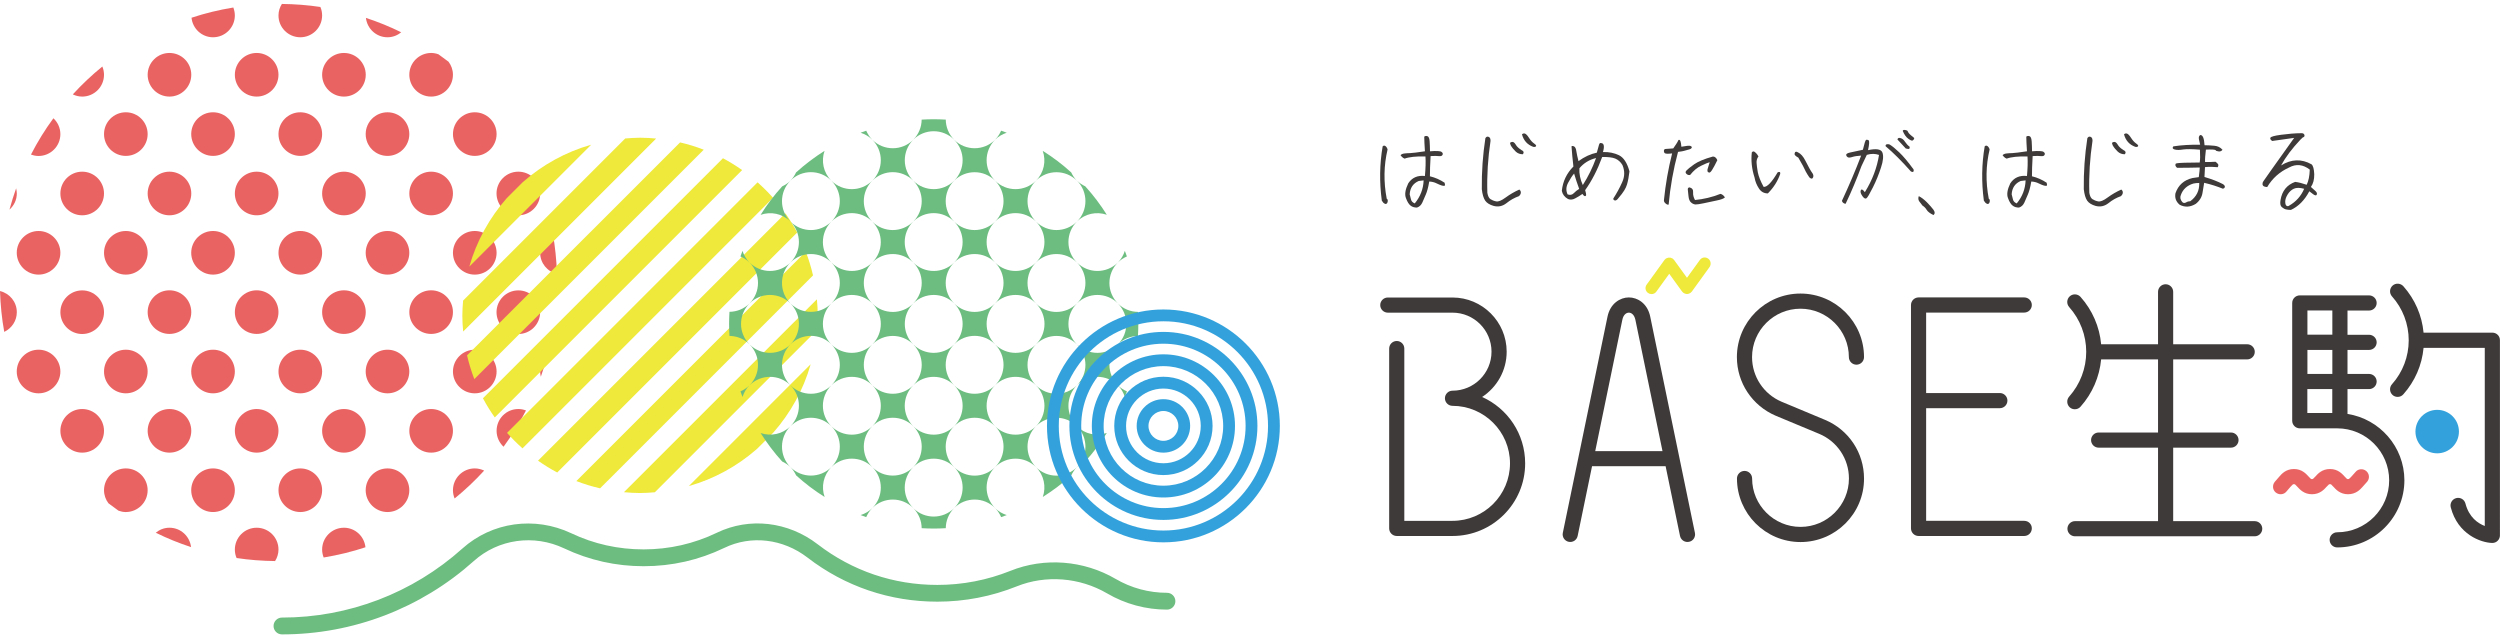 <?xml version="1.0" encoding="utf-8"?>
<!-- Generator: Adobe Illustrator 27.2.0, SVG Export Plug-In . SVG Version: 6.00 Build 0)  -->
<svg version="1.1" id="レイヤー_1" xmlns="http://www.w3.org/2000/svg" xmlns:xlink="http://www.w3.org/1999/xlink" x="0px"
	 y="0px" viewBox="0 0 330 84" style="enable-background:new 0 0 330 84;" xml:space="preserve">
<style type="text/css">
	.st0{fill:#3E3A39;}
	.st1{fill:#33A2DC;}
	.st2{fill:#EEE93A;}
	.st3{fill:#EA6363;}
	.st4{fill:#6DBD80;}
</style>
<g>
	<g>
		<g>
			<path class="st0" d="M182.4,26.49c-0.33-2.45-0.29-4.84,0.11-7.17c0.12-0.12,0.24-0.13,0.38-0.03c0.13,0.11,0.22,0.25,0.27,0.44
				c-0.5,2.1-0.54,4.27-0.11,6.51c0.11,0.04,0.15,0.16,0.13,0.34c-0.03,0.18-0.09,0.29-0.2,0.33c-0.11,0.04-0.22-0.01-0.36-0.13
				L182.4,26.49z M190.68,24.52c-0.08,0.03-0.2,0.01-0.36-0.03c-0.16-0.05-0.4-0.14-0.7-0.29c-0.29-0.15-0.62-0.22-0.96-0.24
				c-0.13,0.77-0.28,1.32-0.45,1.71c-0.16,0.37-0.32,0.73-0.46,1.06c-0.15,0.33-0.38,0.56-0.71,0.67c-0.33,0-0.61-0.08-0.83-0.25
				c-0.22-0.16-0.44-0.49-0.62-0.99c-0.2-0.49-0.09-1.15,0.3-1.96c0.49-0.75,1.23-1.08,2.2-0.97c0.09-0.99,0.12-1.85,0.07-2.58
				c-1.24-0.03-2.17,0.07-2.75,0.29c-0.13-0.05-0.25-0.13-0.34-0.22c-0.09-0.09-0.16-0.17-0.2-0.24c0.13-0.13,0.3-0.2,0.51-0.22
				c0.21-0.03,0.46-0.04,0.77-0.05c0.3-0.01,0.95-0.09,1.94-0.24c-0.05-0.83-0.09-1.48-0.09-1.93c0.11-0.09,0.24-0.12,0.41-0.07
				c0.17,0.05,0.27,0.28,0.3,0.66c0.03,0.38,0.04,0.83,0.05,1.34c0.85-0.07,1.36-0.04,1.52,0.08c0.17,0.12,0.21,0.25,0.13,0.4
				c-0.07,0.13-0.21,0.18-0.45,0.16c-0.22-0.03-0.59-0.04-1.12-0.01c-0.07,1.11-0.09,2-0.09,2.67c0.67,0.16,1.32,0.44,1.94,0.85
				C190.76,24.36,190.76,24.5,190.68,24.52z M187.92,23.81l-0.65,0.08c-0.74,0.32-1.14,0.91-1.19,1.76
				c0.05,0.21,0.11,0.44,0.17,0.67c0.05,0.24,0.22,0.42,0.5,0.53C187.48,25.96,187.88,24.94,187.92,23.81z"/>
			<path class="st0" d="M196.07,18.24c0.11-0.18,0.24-0.25,0.42-0.18c0.19,0.07,0.26,0.24,0.26,0.53c-0.34,2.26-0.49,4.54-0.42,6.86
				c0.07,0.41,0.2,0.69,0.4,0.83c0.2,0.13,0.45,0.24,0.75,0.3c0.3,0.07,0.73-0.11,1.28-0.52c0.56-0.41,1.15-0.75,1.79-1.04
				c0.15,0.12,0.21,0.25,0.2,0.42c-0.01,0.16-0.09,0.3-0.25,0.45c-0.59,0.21-1.15,0.52-1.65,0.93c-0.52,0.4-1.07,0.52-1.69,0.36
				c-0.52-0.15-0.89-0.38-1.11-0.69c-0.22-0.32-0.37-0.82-0.45-1.51C195.57,22.7,195.73,20.45,196.07,18.24z M199.35,18.84
				c0.05-0.07,0.15-0.09,0.29-0.11c0.14,0,0.3,0.12,0.45,0.38c0.14,0.25,0.4,0.48,0.73,0.69c0.3,0.13,0.37,0.32,0.21,0.56
				c-0.37,0.01-0.69-0.11-0.94-0.34c-0.26-0.25-0.49-0.52-0.66-0.81C199.34,19.02,199.31,18.89,199.35,18.84z M201.29,17.63
				c0.14,0.05,0.33,0.24,0.54,0.57c0.21,0.33,0.44,0.58,0.67,0.74s0.32,0.28,0.25,0.37c-0.07,0.08-0.2,0.11-0.37,0.07
				c-0.77-0.28-1.26-0.83-1.48-1.65C201.03,17.62,201.15,17.59,201.29,17.63z"/>
			<path class="st0" d="M214.76,24.36c-0.14,0.49-0.5,1.07-1.08,1.73c-0.2,0.29-0.38,0.41-0.53,0.37c-0.15-0.05-0.21-0.13-0.19-0.26
				c0.42-0.65,0.82-1.36,1.16-2.13c0.36-0.78,0.36-1.53,0.04-2.29c-0.24-0.4-0.56-0.69-0.95-0.85s-0.98-0.22-1.72-0.21
				c-0.62,1.69-1.37,3.15-2.25,4.38c0.09,0.3,0.14,0.52,0.13,0.63c-0.01,0.12-0.08,0.17-0.17,0.16c-0.11-0.03-0.21-0.12-0.32-0.29
				c-0.3,0.21-0.62,0.41-0.95,0.58c-0.33,0.19-0.65,0.21-0.95,0.09c-0.46-0.26-0.73-0.62-0.82-1.08c0.13-1.26,0.65-2.33,1.53-3.21
				c-0.11-0.98-0.2-1.86-0.25-2.67c0.09-0.07,0.21-0.05,0.36,0.03c0.13,0.08,0.24,0.29,0.28,0.63c0.05,0.34,0.15,0.78,0.28,1.3
				c0.78-0.57,1.59-0.95,2.42-1.12l0.29-1.04c0.05-0.2,0.16-0.28,0.32-0.22c0.34,0.04,0.42,0.44,0.2,1.18
				c0.78-0.03,1.48,0.12,2.1,0.41c0.62,0.3,1.09,1,1.4,2.14C215.01,23.28,214.91,23.87,214.76,24.36z M207.74,25.5
				c0.21-0.22,0.45-0.41,0.71-0.57c-0.25-0.69-0.48-1.36-0.67-2.02c-0.25,0.29-0.52,0.7-0.79,1.22c-0.28,0.53-0.3,1.03-0.07,1.53
				C207.24,25.78,207.52,25.73,207.74,25.5z M210.68,20.86c-0.9,0.22-1.63,0.67-2.2,1.35c-0.04,0.73,0.11,1.47,0.45,2.22
				C209.64,23.31,210.23,22.12,210.68,20.86z"/>
			<path class="st0" d="M219.89,19.66c0.13,0,0.46-0.03,0.98-0.07c0.32-0.45,0.56-0.82,0.69-1.11c0.21-0.11,0.33,0.18,0.38,0.89
				c0.64-0.12,1.03-0.16,1.19-0.11c0.17,0.07,0.22,0.15,0.17,0.25c-0.04,0.11-0.21,0.2-0.49,0.26c-0.29,0.08-0.46,0.12-0.54,0.15
				c-0.07,0.03-0.33,0.07-0.77,0.13c-0.62,2.3-1.03,4.62-1.24,6.96c-0.11,0.03-0.24-0.01-0.4-0.15c-0.16-0.13-0.24-0.28-0.22-0.45
				c0.21-2.08,0.57-4.13,1.08-6.16c-0.52,0.07-0.82,0.05-0.94-0.01c-0.11-0.07-0.16-0.2-0.14-0.4
				C219.68,19.72,219.75,19.66,219.89,19.66z M226.01,22.41c-0.16,0.26-0.3,0.4-0.41,0.37c-0.12-0.03-0.19-0.08-0.21-0.19
				c-0.03-0.11-0.01-0.21,0.03-0.33c0.03-0.12,0.12-0.4,0.26-0.85c-0.22,0.05-0.59,0.21-1.11,0.46c-0.53,0.24-1.02,0.65-1.47,1.22
				c-0.17,0.05-0.33,0-0.48-0.13c-0.16-0.15-0.16-0.3,0-0.46c0.14-0.16,0.49-0.44,1.02-0.82c0.53-0.37,1.35-0.71,2.47-1.02
				c0.24,0,0.44,0.16,0.58,0.48C226.41,21.72,226.18,22.14,226.01,22.41z M226.58,26.47c-0.61,0.12-1.18,0.24-1.69,0.36
				c-0.52,0.11-0.87,0.16-1.07,0.16c-0.2-0.01-0.4-0.09-0.58-0.25c-0.2-0.15-0.32-0.44-0.36-0.86c-0.04-0.41-0.07-0.7-0.09-0.86
				c-0.01-0.16,0.05-0.25,0.2-0.29c0.36,0.08,0.53,0.3,0.5,0.65c-0.03,0.36,0.07,0.69,0.25,1.02c1.15-0.11,2.26-0.37,3.36-0.81
				c0.22,0.05,0.42,0.2,0.59,0.46C227.57,26.2,227.2,26.35,226.58,26.47z"/>
			<path class="st0" d="M232.05,20.74c-0.14,0.24-0.2,0.49-0.18,0.77c0.01,0.28,0.07,0.67,0.16,1.23c0.11,0.54,0.36,1.18,0.77,1.93
				c0.46,0.04,1.08-0.61,1.85-1.92c0.26-0.12,0.37-0.05,0.34,0.2c-0.32,0.94-0.86,1.8-1.63,2.58c-0.5,0-0.9-0.21-1.18-0.65
				c-0.29-0.44-0.49-0.91-0.58-1.45c-0.37-1.14-0.48-2.24-0.36-3.32c0.14-0.17,0.29-0.16,0.46,0.01c0.2,0.17,0.34,0.37,0.42,0.57
				L232.05,20.74z M239.2,22.8c0.17,0.22,0.21,0.44,0.12,0.63c-0.09,0.2-0.25,0.2-0.48-0.01c-0.36-0.52-0.63-1.03-0.85-1.53
				c-0.28-0.48-0.48-0.85-0.61-1.08c-0.4-0.22-0.57-0.41-0.48-0.56c0.01-0.12,0.05-0.19,0.13-0.21c0.08-0.03,0.19,0,0.3,0.07
				c0.37,0.17,0.7,0.54,0.99,1.12C238.74,22.06,239.03,22.58,239.2,22.8z"/>
			<path class="st0" d="M243.13,26.52c0.94-2.02,1.79-4.01,2.54-5.98c-0.49,0.03-0.89,0.09-1.16,0.18
				c-0.28,0.09-0.49,0.11-0.61,0.03c-0.13-0.09-0.2-0.18-0.2-0.32c0-0.12,0.17-0.22,0.52-0.3c0.33-0.08,0.9-0.2,1.68-0.36
				c0.2-0.83,0.33-1.26,0.42-1.3c0.09-0.04,0.2-0.03,0.33,0.04c0.12,0.07,0.11,0.5-0.07,1.31c1.11-0.24,1.73-0.13,1.9,0.32
				c0.16,0.44,0.11,1.1-0.19,1.98c-0.28,0.87-0.63,1.75-1.07,2.62c-0.44,0.87-0.71,1.35-0.86,1.44c-0.15,0.09-0.32-0.01-0.52-0.29
				c-0.2-0.29-0.28-0.52-0.24-0.69c0.04-0.16,0.11-0.22,0.22-0.17c0.11,0.05,0.22,0.17,0.34,0.34c0.99-1.6,1.61-3.24,1.87-4.92
				c-0.49-0.17-1.02-0.19-1.61-0.01c-0.17,0.37-0.41,0.87-0.71,1.49c-0.62,1.69-1.32,3.36-2.09,4.97
				C243.38,26.88,243.21,26.74,243.13,26.52z M252.55,22.67c-0.07,0.05-0.17,0.04-0.32-0.05c-1.19-1.34-2.3-2.45-3.32-3.31
				c-0.04-0.13,0.01-0.22,0.13-0.26c0.12-0.04,0.25-0.03,0.4,0.03c0.33,0.2,0.75,0.54,1.26,1.03c0.52,0.49,1.15,1.24,1.89,2.25
				C252.63,22.5,252.62,22.6,252.55,22.67z M250.58,18.23c0.05-0.04,0.13-0.04,0.25-0.01c0.25,0.05,0.46,0.22,0.63,0.49
				c0.17,0.26,0.38,0.49,0.62,0.67c0.01,0.13-0.01,0.22-0.07,0.26c-0.05,0.04-0.2,0.03-0.45-0.04c-0.4-0.42-0.75-0.82-1.1-1.19
				C250.49,18.32,250.53,18.25,250.58,18.23z M252.2,17.82c0.2,0.17,0.33,0.28,0.4,0.33c0.08,0.05,0.09,0.11,0.05,0.19
				c-0.03,0.08-0.09,0.15-0.17,0.2c-0.09,0.07-0.28-0.01-0.58-0.22c-0.29-0.21-0.54-0.56-0.74-1.04c0.03-0.09,0.11-0.15,0.25-0.13
				c0.16,0.01,0.28,0.05,0.38,0.12C251.86,17.46,251.99,17.65,252.2,17.82z"/>
			<path class="st0" d="M254.32,27.7c-0.13-0.22-0.32-0.42-0.56-0.57c-0.12-0.16-0.26-0.34-0.41-0.54c-0.14-0.19-0.17-0.42-0.07-0.7
				c0.34,0.17,0.7,0.44,1.07,0.81c0.36,0.37,0.65,0.7,0.87,0.99c0.21,0.29,0.21,0.53-0.01,0.7
				C254.76,28.16,254.45,27.93,254.32,27.7z"/>
			<path class="st0" d="M261.87,26.49c-0.33-2.45-0.29-4.84,0.11-7.17c0.12-0.12,0.24-0.13,0.38-0.03c0.13,0.11,0.22,0.25,0.27,0.44
				c-0.5,2.1-0.54,4.27-0.11,6.51c0.11,0.04,0.15,0.16,0.13,0.34c-0.03,0.18-0.09,0.29-0.2,0.33c-0.11,0.04-0.22-0.01-0.36-0.13
				L261.87,26.49z M270.15,24.52c-0.08,0.03-0.2,0.01-0.36-0.03c-0.16-0.05-0.4-0.14-0.7-0.29c-0.29-0.15-0.62-0.22-0.96-0.24
				c-0.13,0.77-0.28,1.32-0.45,1.71c-0.16,0.37-0.32,0.73-0.46,1.06c-0.15,0.33-0.38,0.56-0.71,0.67c-0.33,0-0.61-0.08-0.83-0.25
				c-0.22-0.16-0.44-0.49-0.62-0.99c-0.2-0.49-0.09-1.15,0.3-1.96c0.49-0.75,1.23-1.08,2.2-0.97c0.09-0.99,0.12-1.85,0.07-2.58
				c-1.24-0.03-2.17,0.07-2.75,0.29c-0.13-0.05-0.25-0.13-0.34-0.22c-0.09-0.09-0.16-0.17-0.2-0.24c0.13-0.13,0.3-0.2,0.51-0.22
				c0.21-0.03,0.46-0.04,0.77-0.05s0.95-0.09,1.94-0.24c-0.05-0.83-0.09-1.48-0.09-1.93c0.11-0.09,0.24-0.12,0.41-0.07
				c0.17,0.05,0.27,0.28,0.3,0.66c0.03,0.38,0.04,0.83,0.05,1.34c0.85-0.07,1.36-0.04,1.52,0.08c0.17,0.12,0.21,0.25,0.13,0.4
				c-0.07,0.13-0.21,0.18-0.45,0.16c-0.22-0.03-0.59-0.04-1.12-0.01c-0.07,1.11-0.09,2-0.09,2.67c0.67,0.16,1.32,0.44,1.94,0.85
				C270.23,24.36,270.23,24.5,270.15,24.52z M267.38,23.81l-0.65,0.08c-0.74,0.32-1.14,0.91-1.19,1.76
				c0.05,0.21,0.11,0.44,0.17,0.67c0.05,0.24,0.22,0.42,0.5,0.53C266.95,25.96,267.34,24.94,267.38,23.81z"/>
			<path class="st0" d="M275.53,18.24c0.11-0.18,0.24-0.25,0.42-0.18c0.19,0.07,0.26,0.24,0.26,0.53c-0.34,2.26-0.49,4.54-0.42,6.86
				c0.07,0.41,0.2,0.69,0.4,0.83c0.2,0.13,0.45,0.24,0.75,0.3c0.3,0.07,0.73-0.11,1.28-0.52c0.56-0.41,1.15-0.75,1.79-1.04
				c0.15,0.12,0.21,0.25,0.2,0.42c-0.01,0.16-0.09,0.3-0.25,0.45c-0.59,0.21-1.15,0.52-1.65,0.93c-0.52,0.4-1.07,0.52-1.69,0.36
				c-0.52-0.15-0.89-0.38-1.11-0.69c-0.22-0.32-0.37-0.82-0.45-1.51C275.03,22.7,275.19,20.45,275.53,18.24z M278.81,18.84
				c0.05-0.07,0.15-0.09,0.29-0.11c0.14,0,0.3,0.12,0.45,0.38c0.14,0.25,0.4,0.48,0.73,0.69c0.3,0.13,0.37,0.32,0.21,0.56
				c-0.37,0.01-0.69-0.11-0.94-0.34c-0.26-0.25-0.49-0.52-0.66-0.81C278.8,19.02,278.77,18.89,278.81,18.84z M280.76,17.63
				c0.14,0.05,0.33,0.24,0.54,0.57c0.21,0.33,0.44,0.58,0.67,0.74s0.32,0.28,0.25,0.37c-0.07,0.08-0.2,0.11-0.37,0.07
				c-0.77-0.28-1.26-0.83-1.48-1.65C280.49,17.62,280.61,17.59,280.76,17.63z"/>
			<path class="st0" d="M290.42,19.1c-0.05-0.18-0.09-0.41-0.16-0.7c-0.05-0.28,0-0.46,0.16-0.57c0.33-0.05,0.53,0.4,0.58,1.34
				c0.41,0,0.85,0.03,1.3,0.07c0.44,0.04,0.79,0.21,1.07,0.53c-0.13,0.18-0.32,0.26-0.56,0.21c-0.25-0.04-0.36-0.09-0.32-0.15
				c-0.12-0.09-0.56-0.12-1.31-0.08c-0.09,0.74-0.13,1.28-0.11,1.63c0.44,0.01,0.89,0.01,1.37-0.03c0.16,0.11,0.28,0.21,0.34,0.32
				c0.07,0.09,0.05,0.22-0.04,0.4c-0.53-0.05-1.09-0.07-1.68-0.01l-0.07,1.3c0.94,0.28,1.76,0.59,2.43,0.94
				c0.19,0.12,0.28,0.24,0.26,0.37c-0.01,0.12-0.11,0.2-0.26,0.24c-0.74-0.3-1.56-0.57-2.47-0.78l-0.21,1.27
				c-0.08,0.59-0.38,1.1-0.9,1.51c-0.73,0.44-1.43,0.48-2.12,0.12c-0.49-0.41-0.67-0.91-0.56-1.52c0.37-1.07,1.12-1.75,2.25-2.01
				l0.83-0.12c0.08-0.63,0.13-1.06,0.13-1.27c-1.08,0.03-2.09,0.04-3,0.04c-0.11-0.11-0.17-0.18-0.21-0.28
				c-0.03-0.08-0.01-0.18,0.05-0.28c0.22-0.07,0.6-0.09,1.14-0.11c0.54,0,1.22-0.01,2.01-0.03c0.07-0.38,0.07-0.95,0.03-1.69
				c-1.02-0.09-1.75-0.09-2.2-0.03c-0.46,0.08-0.83,0.08-1.11,0.01c-0.29-0.07-0.36-0.21-0.2-0.42
				C287.95,19.15,289.11,19.09,290.42,19.1z M290.3,24.15c-0.29,0-0.56,0.03-0.78,0.08c-0.83,0.25-1.39,0.77-1.65,1.52
				c-0.13,0.3-0.07,0.62,0.2,0.93c0.13,0.13,0.3,0.15,0.49,0.04c0.18-0.11,0.37-0.16,0.56-0.16
				C289.93,25.96,290.33,25.17,290.3,24.15z"/>
			<path class="st0" d="M304.48,24.39c0.25-0.49,0.38-1.15,0.41-2c-0.89-0.69-1.8-0.78-2.71-0.29c-1.26,0.57-2.23,1.44-2.91,2.59
				c-0.12,0-0.25-0.03-0.38-0.07c-0.14-0.05-0.22-0.15-0.24-0.3c-0.01-0.15,0.03-0.28,0.12-0.4c0.09-0.12,0.42-0.6,1.01-1.44
				c0.58-0.83,1.6-2.26,3.05-4.28c-0.73,0.11-1.69,0.24-2.9,0.41c-0.22-0.15-0.3-0.29-0.24-0.42c0.05-0.15,0.53-0.28,1.43-0.4
				c0.89-0.12,1.8-0.2,2.71-0.21c0.21,0.01,0.33,0.11,0.36,0.26c0.03,0.16-0.05,0.26-0.22,0.3l-0.3,0.28
				c-1.1,1.16-1.96,2.3-2.57,3.42c1.35-0.85,2.7-0.89,4.02-0.15c0.21,0.17,0.33,0.61,0.36,1.31c0.01,0.69-0.13,1.24-0.44,1.68
				c0.21,0.2,0.41,0.37,0.58,0.52c0.17,0.15,0.24,0.29,0.21,0.42c-0.03,0.13-0.09,0.19-0.2,0.16c-0.11-0.01-0.2-0.07-0.3-0.15
				c-0.09-0.08-0.25-0.2-0.5-0.38c-0.61,1.16-1.43,2-2.43,2.46c-0.26,0-0.49-0.03-0.66-0.07c-0.17-0.04-0.36-0.15-0.54-0.3
				c-0.2-0.17-0.25-0.49-0.17-0.94c0.2-1.2,0.85-2,1.93-2.39C303.4,24.06,303.91,24.19,304.48,24.39z M304.15,24.92
				c-0.58-0.16-1.03-0.16-1.36-0.01s-0.59,0.4-0.81,0.74c-0.22,0.36-0.33,0.67-0.33,0.97c0,0.3,0.07,0.48,0.17,0.54
				c0.12,0.08,0.24,0.07,0.34-0.01C303.08,26.62,303.74,25.88,304.15,24.92z"/>
		</g>
		<g>
			<path class="st0" d="M297.61,68.79h-10.75v-9.7h7.63c0.55,0,1-0.45,1-1c0-0.55-0.45-1-1-1h-7.63v-9.65h9.77c0.55,0,1-0.45,1-1
				c0-0.55-0.45-1-1-1h-9.77v-6.92c0-0.55-0.45-1-1-1c-0.55,0-1,0.45-1,1v6.92h-7.51c-0.21-2.31-1.16-4.5-2.72-6.25
				c-0.37-0.41-1-0.45-1.42-0.08c-0.41,0.37-0.45,1-0.08,1.42c1.45,1.63,2.25,3.73,2.25,5.91c0,2.18-0.8,4.28-2.25,5.91
				c-0.37,0.41-0.33,1.05,0.08,1.42c0.19,0.17,0.43,0.25,0.67,0.25c0.28,0,0.55-0.11,0.75-0.34c1.56-1.75,2.5-3.93,2.72-6.24h7.51
				v9.65h-7.84c-0.55,0-1,0.45-1,1c0,0.55,0.45,1,1,1h7.84v9.7h-10.96c-0.55,0-1,0.45-1,1s0.45,1,1,1h23.72c0.55,0,1-0.45,1-1
				S298.17,68.79,297.61,68.79z"/>
			<path class="st0" d="M309.87,54.64v-3.28h2.85c0.55,0,1-0.45,1-1c0-0.55-0.45-1-1-1h-2.85v-3.17h2.85c0.55,0,1-0.45,1-1
				c0-0.55-0.45-1-1-1h-2.85v-3.2h2.85c0.55,0,1-0.45,1-1s-0.45-1-1-1h-9.15c-0.55,0-1,0.45-1,1v15.55c0,0.55,0.45,1,1,1h4.94
				c3.79,0,6.86,3.08,6.86,6.86c0,3.78-3.08,6.86-6.86,6.86c-0.55,0-1,0.45-1,1s0.45,1,1,1c4.89,0,8.87-3.98,8.87-8.87
				C317.37,58.97,314.11,55.3,309.87,54.64z M307.87,49.36h-3.29v-3.17h3.29V49.36z M307.87,40.98v3.2h-3.29v-3.2H307.87z
				 M304.57,51.36h3.29v3.16h-3.29V51.36z"/>
			<path class="st0" d="M329,43.91h-9.09c-0.21-2.27-1.14-4.41-2.67-6.13c-0.37-0.41-1.01-0.45-1.42-0.08
				c-0.41,0.37-0.45,1-0.08,1.42c1.43,1.6,2.21,3.66,2.21,5.8c0,2.14-0.78,4.2-2.21,5.8c-0.37,0.41-0.33,1.05,0.08,1.42
				c0.19,0.17,0.43,0.25,0.67,0.25c0.28,0,0.55-0.11,0.75-0.34c1.53-1.72,2.46-3.86,2.67-6.13h8.08v23.51
				c-0.88-0.34-2.07-1.12-2.55-2.96c-0.14-0.54-0.68-0.86-1.22-0.72c-0.54,0.14-0.86,0.69-0.72,1.22c0.93,3.59,3.97,4.65,5.45,4.7
				c0.01,0,0.03,0,0.04,0c0.26,0,0.51-0.1,0.69-0.28c0.2-0.19,0.31-0.45,0.31-0.72V44.92C330,44.36,329.55,43.91,329,43.91z"/>
			<circle class="st1" cx="321.71" cy="56.97" r="2.87"/>
			<path class="st0" d="M191.73,70.75h-7.36c-0.55,0-1-0.45-1-1V46.01c0-0.55,0.45-1,1-1s1,0.45,1,1v22.74h6.36
				c4.19,0,7.59-3.41,7.59-7.59s-3.41-7.59-7.59-7.59c-0.55,0-1-0.45-1-1c0-0.55,0.45-1,1-1c2.84,0,5.15-2.31,5.15-5.15
				c0-2.84-2.31-5.15-5.15-5.15h-8.54c-0.55,0-1-0.45-1-1c0-0.55,0.45-1,1-1h8.54c3.94,0,7.15,3.21,7.15,7.15
				c0,2.5-1.29,4.7-3.24,5.98c3.35,1.5,5.68,4.86,5.68,8.76C201.33,66.45,197.02,70.75,191.73,70.75z"/>
			<path class="st0" d="M267.2,68.75h-12.95V53.88h9.73c0.55,0,1-0.45,1-1s-0.45-1-1-1h-9.73V41.26h12.95c0.55,0,1-0.45,1-1
				c0-0.55-0.45-1-1-1h-13.95c-0.55,0-1,0.45-1,1v29.49c0,0.55,0.45,1,1,1h13.95c0.55,0,1-0.45,1-1
				C268.21,69.2,267.76,68.75,267.2,68.75z"/>
			<path class="st0" d="M237.67,71.55c-4.63,0-8.39-3.77-8.39-8.39c0-0.55,0.45-1,1-1s1,0.45,1,1c0,3.52,2.87,6.39,6.39,6.39
				c3.52,0,6.39-2.87,6.39-6.39c0-2.58-1.54-4.89-3.92-5.89l-5.76-2.4c-3.1-1.33-5.11-4.36-5.11-7.73c0-4.63,3.77-8.39,8.39-8.39
				c4.63,0,8.39,3.77,8.39,8.39c0,0.55-0.45,1-1,1s-1-0.45-1-1c0-3.52-2.87-6.39-6.39-6.39c-3.52,0-6.39,2.87-6.39,6.39
				c0,2.56,1.52,4.87,3.88,5.88l5.75,2.4c3.13,1.31,5.15,4.35,5.15,7.74C246.07,67.78,242.3,71.55,237.67,71.55z"/>
			<path class="st0" d="M223.73,70.34l-5.9-28.54c-0.36-1.76-1.68-2.54-2.82-2.54c-1.14,0-2.46,0.79-2.82,2.54l-5.9,28.54
				c-0.11,0.54,0.24,1.07,0.78,1.18c0.55,0.11,1.07-0.24,1.18-0.78l1.9-9.2h9.71l1.9,9.2c0.1,0.47,0.51,0.8,0.98,0.8
				c0.07,0,0.14-0.01,0.2-0.02C223.5,71.42,223.84,70.88,223.73,70.34z M210.57,59.55l3.58-17.34c0.14-0.69,0.54-0.94,0.86-0.94
				c0.32,0,0.71,0.25,0.86,0.94l3.58,17.34H210.57z"/>
			<path class="st2" d="M225.48,34.14c-0.36-0.26-0.85-0.18-1.1,0.18l-1.7,2.35l-1.7-2.35c-0.03-0.04-0.06-0.06-0.09-0.09
				c-0.03-0.03-0.05-0.07-0.08-0.09c-0.01-0.01-0.02-0.01-0.03-0.01c-0.05-0.03-0.1-0.05-0.16-0.07c-0.04-0.02-0.08-0.04-0.13-0.05
				c-0.05-0.01-0.09,0-0.14,0c-0.06,0-0.11-0.01-0.16,0.01c-0.04,0.01-0.08,0.03-0.12,0.04c-0.06,0.02-0.12,0.04-0.17,0.08
				c-0.01,0.01-0.02,0.01-0.03,0.01c-0.04,0.03-0.05,0.06-0.08,0.09c-0.03,0.03-0.07,0.05-0.09,0.09l-2.34,3.24
				c-0.26,0.35-0.18,0.85,0.18,1.1c0.14,0.1,0.3,0.15,0.46,0.15c0.25,0,0.49-0.11,0.64-0.33l1.7-2.35l1.7,2.35
				c0.02,0.02,0.04,0.03,0.06,0.05c0.04,0.04,0.07,0.09,0.12,0.12c0.02,0.02,0.05,0.02,0.08,0.04c0.03,0.01,0.05,0.03,0.07,0.04
				c0.1,0.04,0.2,0.07,0.31,0.07c0,0,0,0,0,0c0,0,0,0,0,0c0.11,0,0.21-0.03,0.31-0.07c0.03-0.01,0.05-0.02,0.07-0.04
				c0.02-0.01,0.05-0.02,0.08-0.04c0.05-0.03,0.08-0.08,0.12-0.12c0.02-0.02,0.05-0.03,0.06-0.05l2.34-3.24
				C225.91,34.89,225.83,34.39,225.48,34.14z"/>
			<path class="st3" d="M312.34,62.17c-0.43-0.35-1.06-0.3-1.41,0.13l-0.61,0.68c-0.24,0.26-0.28,0.26-0.38,0.26
				c-0.12,0-0.16-0.01-0.44-0.33c-0.34-0.37-0.89-1-1.94-1s-1.6,0.62-1.94,1c-0.29,0.32-0.32,0.33-0.44,0.33
				c-0.12,0-0.16-0.01-0.44-0.33c-0.34-0.37-0.89-1-1.94-1c-1.04,0-1.6,0.62-1.93,1c-0.31,0.34-0.6,0.69-0.6,0.69
				c-0.35,0.43-0.3,1.06,0.13,1.41c0.43,0.35,1.06,0.3,1.41-0.13c0,0,0.27-0.32,0.55-0.64c0.29-0.32,0.32-0.33,0.44-0.33
				c0.12,0,0.16,0.01,0.44,0.33c0.34,0.37,0.89,1,1.94,1c1.04,0,1.6-0.62,1.94-1c0.29-0.32,0.32-0.33,0.44-0.33s0.16,0.01,0.44,0.33
				c0.34,0.37,0.89,1,1.94,1c1.03,0,1.6-0.62,1.87-0.92l0.66-0.74C312.82,63.16,312.77,62.53,312.34,62.17z"/>
		</g>
	</g>
	<g>
		<path class="st4" d="M37.22,83.74c-0.62,0-1.11-0.5-1.11-1.11s0.5-1.11,1.11-1.11c8.81,0,17.26-3.24,23.81-9.11
			c3.91-3.51,9.55-4.3,14.38-2.02c2.99,1.42,6.2,2.13,9.54,2.13c3.39,0,6.65-0.74,9.68-2.2c4.29-2.07,9.39-1.49,13.31,1.53
			c4.56,3.51,10.01,5.36,15.78,5.36c3.34,0,6.59-0.63,9.66-1.86c4.47-1.8,9.66-1.4,13.89,1.07c2.05,1.2,4.39,1.83,6.77,1.83
			c0.62,0,1.11,0.5,1.11,1.11c0,0.62-0.5,1.11-1.11,1.11c-2.78,0-5.51-0.74-7.9-2.14c-3.63-2.12-8.1-2.47-11.93-0.93
			c-3.34,1.34-6.87,2.02-10.49,2.02c-6.26,0-12.19-2.01-17.13-5.82c-3.24-2.49-7.45-2.99-10.98-1.28
			c-3.34,1.61-6.92,2.42-10.64,2.42c-3.67,0-7.2-0.79-10.49-2.35c-4.01-1.9-8.7-1.24-11.93,1.66C55.57,80.3,46.58,83.74,37.22,83.74
			z"/>
		<g>
			<g>
				<path class="st3" d="M28.12,4.92c1.59,0,2.88-1.29,2.88-2.88c0-0.37-0.08-0.72-0.2-1.05c-1.89,0.31-3.74,0.76-5.52,1.35
					C25.43,3.79,26.64,4.92,28.12,4.92z"/>
				<path class="st3" d="M39.64,4.92c1.59,0,2.88-1.29,2.88-2.88c0-0.4-0.08-0.78-0.23-1.12c-1.66-0.25-3.36-0.38-5.08-0.4
					c-0.28,0.44-0.45,0.96-0.45,1.53C36.76,3.63,38.05,4.92,39.64,4.92z"/>
				<path class="st3" d="M51.15,4.92c0.69,0,1.31-0.25,1.81-0.66c-1.5-0.74-3.05-1.37-4.66-1.9C48.47,3.8,49.67,4.92,51.15,4.92z"/>
				<path class="st3" d="M13.73,9.87c0-0.39-0.08-0.75-0.22-1.09c-1.39,1.13-2.69,2.36-3.9,3.68c0.38,0.18,0.79,0.29,1.24,0.29
					C12.44,12.75,13.73,11.46,13.73,9.87z"/>
				<path class="st3" d="M22.37,12.75c1.59,0,2.88-1.29,2.88-2.88c0-1.59-1.29-2.88-2.88-2.88c-1.59,0-2.88,1.29-2.88,2.88
					C19.49,11.46,20.78,12.75,22.37,12.75z"/>
				<path class="st3" d="M33.88,12.75c1.59,0,2.88-1.29,2.88-2.88c0-1.59-1.29-2.88-2.88-2.88C32.29,6.99,31,8.28,31,9.87
					C31,11.46,32.29,12.75,33.88,12.75z"/>
				<path class="st3" d="M45.4,12.75c1.59,0,2.88-1.29,2.88-2.88c0-1.59-1.29-2.88-2.88-2.88s-2.88,1.29-2.88,2.88
					C42.52,11.46,43.81,12.75,45.4,12.75z"/>
				<path class="st3" d="M54.03,9.87c0,1.59,1.29,2.88,2.88,2.88c1.59,0,2.88-1.29,2.88-2.88c0-0.65-0.22-1.24-0.58-1.72
					c-0.44-0.34-0.88-0.66-1.33-0.98c-0.3-0.11-0.62-0.18-0.96-0.18C55.32,6.99,54.03,8.28,54.03,9.87z"/>
				<path class="st3" d="M7.97,17.71c0-0.83-0.36-1.58-0.92-2.1c-1.11,1.51-2.1,3.11-2.96,4.79c0.32,0.12,0.65,0.19,1.01,0.19
					C6.68,20.58,7.97,19.3,7.97,17.71z"/>
				<path class="st3" d="M16.61,20.58c1.59,0,2.88-1.29,2.88-2.88c0-1.59-1.29-2.88-2.88-2.88c-1.59,0-2.88,1.29-2.88,2.88
					C13.73,19.3,15.02,20.58,16.61,20.58z"/>
				<path class="st3" d="M28.12,20.58c1.59,0,2.88-1.29,2.88-2.88c0-1.59-1.29-2.88-2.88-2.88c-1.59,0-2.88,1.29-2.88,2.88
					C25.25,19.3,26.53,20.58,28.12,20.58z"/>
				<path class="st3" d="M39.64,20.58c1.59,0,2.88-1.29,2.88-2.88c0-1.59-1.29-2.88-2.88-2.88c-1.59,0-2.88,1.29-2.88,2.88
					C36.76,19.3,38.05,20.58,39.64,20.58z"/>
				<path class="st3" d="M51.15,20.58c1.59,0,2.88-1.29,2.88-2.88c0-1.59-1.29-2.88-2.88-2.88c-1.59,0-2.88,1.29-2.88,2.88
					C48.27,19.3,49.56,20.58,51.15,20.58z"/>
				<path class="st3" d="M62.67,20.58c1.59,0,2.88-1.29,2.88-2.88c0-1.59-1.29-2.88-2.88-2.88c-1.59,0-2.88,1.29-2.88,2.88
					C59.79,19.3,61.08,20.58,62.67,20.58z"/>
				<path class="st3" d="M2.22,25.54c0-0.23-0.04-0.46-0.09-0.68c-0.33,0.92-0.62,1.86-0.88,2.81C1.84,27.15,2.22,26.39,2.22,25.54z
					"/>
				<path class="st3" d="M10.85,28.42c1.59,0,2.88-1.29,2.88-2.88c0-1.59-1.29-2.88-2.88-2.88c-1.59,0-2.88,1.29-2.88,2.88
					C7.97,27.13,9.26,28.42,10.85,28.42z"/>
				<path class="st3" d="M22.37,28.42c1.59,0,2.88-1.29,2.88-2.88c0-1.59-1.29-2.88-2.88-2.88c-1.59,0-2.88,1.29-2.88,2.88
					C19.49,27.13,20.78,28.42,22.37,28.42z"/>
				<path class="st3" d="M33.88,28.42c1.59,0,2.88-1.29,2.88-2.88c0-1.59-1.29-2.88-2.88-2.88c-1.59,0-2.88,1.29-2.88,2.88
					C31,27.13,32.29,28.42,33.88,28.42z"/>
				<path class="st3" d="M45.4,28.42c1.59,0,2.88-1.29,2.88-2.88c0-1.59-1.29-2.88-2.88-2.88s-2.88,1.29-2.88,2.88
					C42.52,27.13,43.81,28.42,45.4,28.42z"/>
				<path class="st3" d="M56.91,28.42c1.59,0,2.88-1.29,2.88-2.88c0-1.59-1.29-2.88-2.88-2.88c-1.59,0-2.88,1.29-2.88,2.88
					C54.03,27.13,55.32,28.42,56.91,28.42z"/>
				<path class="st3" d="M68.42,28.42c1.59,0,2.88-1.29,2.88-2.88c0-1.59-1.29-2.88-2.88-2.88s-2.88,1.29-2.88,2.88
					C65.55,27.13,66.83,28.42,68.42,28.42z"/>
				<path class="st3" d="M5.09,36.25c1.59,0,2.88-1.29,2.88-2.88c0-1.59-1.29-2.88-2.88-2.88c-1.59,0-2.88,1.29-2.88,2.88
					C2.22,34.96,3.51,36.25,5.09,36.25z"/>
				<path class="st3" d="M16.61,30.49c-1.59,0-2.88,1.29-2.88,2.88c0,1.59,1.29,2.88,2.88,2.88c1.59,0,2.88-1.29,2.88-2.88
					C19.49,31.78,18.2,30.49,16.61,30.49z"/>
				<path class="st3" d="M28.12,30.49c-1.59,0-2.88,1.29-2.88,2.88c0,1.59,1.29,2.88,2.88,2.88c1.59,0,2.88-1.29,2.88-2.88
					C31,31.78,29.71,30.49,28.12,30.49z"/>
				<path class="st3" d="M39.64,30.49c-1.59,0-2.88,1.29-2.88,2.88c0,1.59,1.29,2.88,2.88,2.88c1.59,0,2.88-1.29,2.88-2.88
					C42.52,31.78,41.23,30.49,39.64,30.49z"/>
				<path class="st3" d="M51.15,30.49c-1.59,0-2.88,1.29-2.88,2.88c0,1.59,1.29,2.88,2.88,2.88c1.59,0,2.88-1.29,2.88-2.88
					C54.03,31.78,52.74,30.49,51.15,30.49z"/>
				<path class="st3" d="M62.67,36.25c1.59,0,2.88-1.29,2.88-2.88c0-1.59-1.29-2.88-2.88-2.88c-1.59,0-2.88,1.29-2.88,2.88
					C59.79,34.96,61.08,36.25,62.67,36.25z"/>
				<path class="st3" d="M71.3,33.37c0,1.36,0.95,2.49,2.22,2.79c-0.06-1.83-0.24-3.63-0.56-5.39C71.98,31.24,71.3,32.22,71.3,33.37
					z"/>
				<path class="st3" d="M2.22,41.21c0-1.36-0.95-2.49-2.22-2.79c0.06,1.83,0.24,3.63,0.56,5.39C1.54,43.34,2.22,42.36,2.22,41.21z"
					/>
				<path class="st3" d="M10.85,38.33c-1.59,0-2.88,1.29-2.88,2.88c0,1.59,1.29,2.88,2.88,2.88c1.59,0,2.88-1.29,2.88-2.88
					C13.73,39.62,12.44,38.33,10.85,38.33z"/>
				<path class="st3" d="M22.37,44.08c1.59,0,2.88-1.29,2.88-2.88c0-1.59-1.29-2.88-2.88-2.88c-1.59,0-2.88,1.29-2.88,2.88
					C19.49,42.8,20.78,44.08,22.37,44.08z"/>
				<path class="st3" d="M33.88,44.08c1.59,0,2.88-1.29,2.88-2.88c0-1.59-1.29-2.88-2.88-2.88c-1.59,0-2.88,1.29-2.88,2.88
					C31,42.8,32.29,44.08,33.88,44.08z"/>
				<path class="st3" d="M45.4,44.08c1.59,0,2.88-1.29,2.88-2.88c0-1.59-1.29-2.88-2.88-2.88s-2.88,1.29-2.88,2.88
					C42.52,42.8,43.81,44.08,45.4,44.08z"/>
				<path class="st3" d="M56.91,44.08c1.59,0,2.88-1.29,2.88-2.88c0-1.59-1.29-2.88-2.88-2.88c-1.59,0-2.88,1.29-2.88,2.88
					C54.03,42.8,55.32,44.08,56.91,44.08z"/>
				<path class="st3" d="M68.42,38.33c-1.59,0-2.88,1.29-2.88,2.88c0,1.59,1.29,2.88,2.88,2.88s2.88-1.29,2.88-2.88
					C71.3,39.62,70.01,38.33,68.42,38.33z"/>
				<path class="st3" d="M5.09,46.16c-1.59,0-2.88,1.29-2.88,2.88c0,1.59,1.29,2.88,2.88,2.88c1.59,0,2.88-1.29,2.88-2.88
					C7.97,47.45,6.68,46.16,5.09,46.16z"/>
				<path class="st3" d="M16.61,46.16c-1.59,0-2.88,1.29-2.88,2.88c0,1.59,1.29,2.88,2.88,2.88c1.59,0,2.88-1.29,2.88-2.88
					C19.49,47.45,18.2,46.16,16.61,46.16z"/>
				<path class="st3" d="M28.12,51.92c1.59,0,2.88-1.29,2.88-2.88c0-1.59-1.29-2.88-2.88-2.88c-1.59,0-2.88,1.29-2.88,2.88
					C25.25,50.63,26.53,51.92,28.12,51.92z"/>
				<path class="st3" d="M39.64,51.92c1.59,0,2.88-1.29,2.88-2.88c0-1.59-1.29-2.88-2.88-2.88c-1.59,0-2.88,1.29-2.88,2.88
					C36.76,50.63,38.05,51.92,39.64,51.92z"/>
				<path class="st3" d="M51.15,51.92c1.59,0,2.88-1.29,2.88-2.88c0-1.59-1.29-2.88-2.88-2.88c-1.59,0-2.88,1.29-2.88,2.88
					C48.27,50.63,49.56,51.92,51.15,51.92z"/>
				<path class="st3" d="M62.67,46.16c-1.59,0-2.88,1.29-2.88,2.88c0,1.59,1.29,2.88,2.88,2.88c1.59,0,2.88-1.29,2.88-2.88
					C65.55,47.45,64.26,46.16,62.67,46.16z"/>
				<path class="st3" d="M71.3,49.04c0,0.23,0.04,0.46,0.09,0.68c0.33-0.92,0.62-1.86,0.88-2.81C71.68,47.43,71.3,48.19,71.3,49.04z
					"/>
				<path class="st3" d="M10.85,53.99c-1.59,0-2.88,1.29-2.88,2.88c0,1.59,1.29,2.88,2.88,2.88c1.59,0,2.88-1.29,2.88-2.88
					C13.73,55.28,12.44,53.99,10.85,53.99z"/>
				<path class="st3" d="M22.37,53.99c-1.59,0-2.88,1.29-2.88,2.88c0,1.59,1.29,2.88,2.88,2.88c1.59,0,2.88-1.29,2.88-2.88
					C25.25,55.28,23.96,53.99,22.37,53.99z"/>
				<path class="st3" d="M33.88,53.99c-1.59,0-2.88,1.29-2.88,2.88c0,1.59,1.29,2.88,2.88,2.88c1.59,0,2.88-1.29,2.88-2.88
					C36.76,55.28,35.47,53.99,33.88,53.99z"/>
				<path class="st3" d="M45.4,53.99c-1.59,0-2.88,1.29-2.88,2.88c0,1.59,1.29,2.88,2.88,2.88s2.88-1.29,2.88-2.88
					C48.27,55.28,46.99,53.99,45.4,53.99z"/>
				<path class="st3" d="M56.91,53.99c-1.59,0-2.88,1.29-2.88,2.88c0,1.59,1.29,2.88,2.88,2.88c1.59,0,2.88-1.29,2.88-2.88
					C59.79,55.28,58.5,53.99,56.91,53.99z"/>
				<path class="st3" d="M65.55,56.87c0,0.83,0.36,1.58,0.92,2.1c1.11-1.51,2.1-3.11,2.96-4.79c-0.32-0.12-0.65-0.19-1.01-0.19
					C66.83,53.99,65.55,55.28,65.55,56.87z"/>
				<path class="st3" d="M19.49,64.71c0-1.59-1.29-2.88-2.88-2.88c-1.59,0-2.88,1.29-2.88,2.88c0,0.65,0.22,1.24,0.58,1.72
					c0.44,0.34,0.88,0.66,1.33,0.98c0.3,0.11,0.62,0.18,0.96,0.18C18.2,67.59,19.49,66.3,19.49,64.71z"/>
				<path class="st3" d="M28.12,61.83c-1.59,0-2.88,1.29-2.88,2.88c0,1.59,1.29,2.88,2.88,2.88c1.59,0,2.88-1.29,2.88-2.88
					C31,63.12,29.71,61.83,28.12,61.83z"/>
				<path class="st3" d="M39.64,61.83c-1.59,0-2.88,1.29-2.88,2.88c0,1.59,1.29,2.88,2.88,2.88c1.59,0,2.88-1.29,2.88-2.88
					C42.52,63.12,41.23,61.83,39.64,61.83z"/>
				<path class="st3" d="M51.15,61.83c-1.59,0-2.88,1.29-2.88,2.88c0,1.59,1.29,2.88,2.88,2.88c1.59,0,2.88-1.29,2.88-2.88
					C54.03,63.12,52.74,61.83,51.15,61.83z"/>
				<path class="st3" d="M59.79,64.71c0,0.39,0.08,0.75,0.22,1.09c1.39-1.13,2.69-2.36,3.9-3.68c-0.38-0.18-0.79-0.29-1.24-0.29
					C61.08,61.83,59.79,63.12,59.79,64.71z"/>
				<path class="st3" d="M22.37,69.66c-0.69,0-1.31,0.25-1.81,0.66c1.5,0.74,3.05,1.37,4.66,1.9
					C25.05,70.78,23.85,69.66,22.37,69.66z"/>
				<path class="st3" d="M33.88,69.66c-1.59,0-2.88,1.29-2.88,2.88c0,0.4,0.08,0.78,0.23,1.12c1.66,0.25,3.36,0.38,5.08,0.4
					c0.28-0.44,0.45-0.96,0.45-1.53C36.76,70.95,35.47,69.66,33.88,69.66z"/>
				<path class="st3" d="M45.4,69.66c-1.59,0-2.88,1.29-2.88,2.88c0,0.37,0.08,0.72,0.2,1.05c1.89-0.31,3.74-0.76,5.52-1.35
					C48.09,70.79,46.88,69.66,45.4,69.66z"/>
			</g>
			<g>
				<path class="st2" d="M69.02,24.03l-2.14,2.14c-2.26,2.57-3.97,5.64-4.93,9.02L78.04,19.1C74.66,20.06,71.59,21.77,69.02,24.03z"
					/>
				<path class="st2" d="M84.49,18.18c-0.66,0-1.31,0.05-1.96,0.1l-21.4,21.4c-0.05,0.65-0.1,1.3-0.1,1.96
					c0,0.72,0.04,1.42,0.11,2.12l25.47-25.47C85.91,18.22,85.2,18.18,84.49,18.18z"/>
				<path class="st2" d="M89.77,18.8L61.65,46.91c0.25,1.07,0.57,2.12,0.96,3.13l30.28-30.28C91.88,19.37,90.84,19.04,89.77,18.8z"
					/>
				<path class="st2" d="M95.43,20.89L63.75,52.57c0.46,0.88,0.99,1.72,1.56,2.53l32.65-32.65C97.15,21.88,96.31,21.36,95.43,20.89z
					"/>
				<path class="st2" d="M100,24.07L66.93,57.14c0.64,0.72,1.32,1.4,2.04,2.04l33.07-33.07C101.4,25.39,100.72,24.71,100,24.07z"/>
				<path class="st2" d="M103.67,28.16L71.02,60.81c0.81,0.57,1.65,1.09,2.53,1.56l31.68-31.68
					C104.76,29.81,104.24,28.97,103.67,28.16z"/>
				<path class="st2" d="M106.36,33.22L76.08,63.5c1.01,0.39,2.05,0.71,3.13,0.96l28.11-28.11
					C107.07,35.28,106.75,34.23,106.36,33.22z"/>
				<path class="st2" d="M107.94,41.63c0-0.72-0.04-1.42-0.11-2.12L82.36,64.97c0.7,0.06,1.41,0.11,2.12,0.11
					c0.66,0,1.31-0.05,1.96-0.1l21.4-21.4C107.89,42.94,107.94,42.29,107.94,41.63z"/>
				<path class="st2" d="M99.95,59.23l2.13-2.13c2.26-2.57,3.97-5.64,4.93-9.02L90.93,64.16C94.32,63.2,97.38,61.49,99.95,59.23z"/>
			</g>
			<g>
				<path class="st4" d="M132.89,17.52c-0.25-0.09-0.49-0.18-0.74-0.27c-0.19,0.43-0.45,0.84-0.8,1.19
					C131.8,18,132.33,17.7,132.89,17.52z"/>
				<path class="st4" d="M136.75,23.85c1.49-1.49,3.91-1.49,5.4,0c-0.32-0.32-0.56-0.69-0.75-1.09c-1.16-1.06-2.42-2.01-3.76-2.85
					C138.11,21.24,137.82,22.78,136.75,23.85z"/>
				<path class="st4" d="M142.16,29.25c1.07-1.07,2.6-1.36,3.94-0.9c-0.84-1.33-1.79-2.6-2.85-3.76c-0.39-0.18-0.76-0.42-1.09-0.75
					C143.65,25.34,143.65,27.76,142.16,29.25z"/>
				<path class="st4" d="M148.75,33.85c-0.09-0.25-0.18-0.49-0.27-0.74c-0.18,0.56-0.48,1.1-0.92,1.54
					C147.91,34.3,148.32,34.04,148.75,33.85z"/>
				<path class="st4" d="M125.95,18.44c-0.73-0.73-1.1-1.69-1.11-2.65c-0.53-0.03-1.05-0.05-1.59-0.05c-0.53,0-1.06,0.02-1.59,0.05
					c-0.01,0.96-0.38,1.92-1.11,2.65C122.04,16.95,124.46,16.95,125.95,18.44z"/>
				<path class="st4" d="M125.95,23.85c1.49-1.49,3.91-1.49,5.4,0c-1.49-1.49-1.49-3.91,0-5.4c-1.49,1.49-3.91,1.49-5.4,0
					C127.44,19.94,127.44,22.35,125.95,23.85z"/>
				<path class="st4" d="M131.35,29.25c1.49-1.49,3.91-1.49,5.4,0c-1.49-1.49-1.49-3.91,0-5.4c-1.49,1.49-3.91,1.49-5.4,0l0,0
					C132.84,25.34,132.84,27.76,131.35,29.25z"/>
				<path class="st4" d="M136.75,29.25c1.49,1.49,1.49,3.91,0,5.4c1.49-1.49,3.91-1.49,5.4,0c-1.49-1.49-1.49-3.91,0-5.4
					C140.66,30.74,138.25,30.74,136.75,29.25z"/>
				<path class="st4" d="M142.16,40.05c1.49-1.49,3.91-1.49,5.4,0c-1.49-1.49-1.49-3.91,0-5.4c-1.49,1.49-3.91,1.49-5.4,0
					C143.65,36.14,143.65,38.56,142.16,40.05z"/>
				<path class="st4" d="M147.56,45.46c0.73-0.73,1.69-1.1,2.65-1.11c0.03-0.53,0.05-1.05,0.05-1.59s-0.02-1.06-0.05-1.59
					c-0.96-0.01-1.92-0.38-2.65-1.11C149.05,41.55,149.05,43.97,147.56,45.46z"/>
				<path class="st4" d="M114.34,17.25c-0.25,0.09-0.49,0.18-0.74,0.27c0.56,0.18,1.09,0.48,1.54,0.92
					C114.79,18.09,114.53,17.68,114.34,17.25z"/>
				<path class="st4" d="M120.55,23.85c-1.49-1.49-1.49-3.91,0-5.4c-1.49,1.49-3.91,1.49-5.4,0c1.49,1.49,1.49,3.91,0,5.4
					C116.64,22.35,119.05,22.35,120.55,23.85z"/>
				<path class="st4" d="M125.95,29.25c-1.49-1.49-1.49-3.91,0-5.4c-1.49,1.49-3.91,1.49-5.4,0c1.49,1.49,1.49,3.91,0,5.4
					C122.04,27.76,124.46,27.76,125.95,29.25z"/>
				<path class="st4" d="M125.95,34.65c1.49-1.49,3.91-1.49,5.4,0c-1.49-1.49-1.49-3.91,0-5.4c-1.49,1.49-3.91,1.49-5.4,0
					C127.44,30.74,127.44,33.16,125.95,34.65z"/>
				<path class="st4" d="M131.35,34.65c1.49,1.49,1.49,3.91,0,5.4c1.49-1.49,3.91-1.49,5.4,0c-1.49-1.49-1.49-3.91,0-5.4
					C135.26,36.14,132.84,36.14,131.35,34.65z"/>
				<path class="st4" d="M136.75,45.46c1.49-1.49,3.91-1.49,5.4,0c-1.49-1.49-1.49-3.91,0-5.4c-1.49,1.49-3.91,1.49-5.4,0
					C138.25,41.55,138.25,43.97,136.75,45.46z"/>
				<path class="st4" d="M142.16,45.46c1.49,1.49,1.49,3.91,0,5.4c1.49-1.49,3.91-1.49,5.4,0c-1.49-1.49-1.49-3.91,0-5.4
					C146.07,46.95,143.65,46.95,142.16,45.46z"/>
				<path class="st4" d="M148.48,52.4c0.09-0.24,0.18-0.49,0.27-0.74c-0.43-0.19-0.84-0.45-1.19-0.8
					C148.01,51.31,148.3,51.84,148.48,52.4z"/>
				<path class="st4" d="M109.74,23.85c-1.07-1.07-1.36-2.6-0.9-3.94c-1.33,0.84-2.59,1.79-3.76,2.85
					c-0.18,0.39-0.42,0.76-0.75,1.09C105.83,22.35,108.25,22.35,109.74,23.85z"/>
				<path class="st4" d="M109.74,29.25c1.49-1.49,3.91-1.49,5.4,0c-1.49-1.49-1.49-3.91,0-5.4c-1.49,1.49-3.91,1.49-5.4,0
					C111.23,25.34,111.23,27.76,109.74,29.25z"/>
				<path class="st4" d="M115.14,34.65c1.49-1.49,3.91-1.49,5.4,0c-1.49-1.49-1.49-3.91,0-5.4c-1.49,1.49-3.91,1.49-5.4,0
					C116.64,30.74,116.64,33.16,115.14,34.65z"/>
				<path class="st4" d="M120.55,40.05c1.49-1.49,3.91-1.49,5.4,0c-1.49-1.49-1.49-3.91,0-5.4c-1.49,1.49-3.91,1.49-5.4,0
					C122.04,36.14,122.04,38.56,120.55,40.05z"/>
				<path class="st4" d="M125.95,40.05c1.49,1.49,1.49,3.91,0,5.4c1.49-1.49,3.91-1.49,5.4,0c-1.49-1.49-1.49-3.91,0-5.4
					C129.86,41.55,127.44,41.55,125.95,40.05z"/>
				<path class="st4" d="M131.35,45.46c1.49,1.49,1.49,3.91,0,5.4c1.49-1.49,3.91-1.49,5.4,0c-1.49-1.49-1.49-3.91,0-5.4
					C135.26,46.95,132.84,46.95,131.35,45.46z"/>
				<path class="st4" d="M136.75,50.86c1.49,1.49,1.49,3.91,0,5.4c1.49-1.49,3.91-1.49,5.4,0c-1.49-1.49-1.49-3.91,0-5.4
					C140.66,52.35,138.25,52.35,136.75,50.86z"/>
				<path class="st4" d="M142.16,56.26c1.49,1.49,1.49,3.91,0,5.4c0.32-0.32,0.69-0.56,1.09-0.75c1.06-1.16,2.01-2.42,2.85-3.76
					C144.76,57.62,143.22,57.33,142.16,56.26z"/>
				<path class="st4" d="M104.34,29.25c-1.49-1.49-1.49-3.91,0-5.4c-0.32,0.32-0.69,0.56-1.09,0.75c-1.06,1.16-2.01,2.42-2.85,3.76
					C101.74,27.89,103.27,28.18,104.34,29.25z"/>
				<path class="st4" d="M109.74,34.65c-1.49-1.49-1.49-3.91,0-5.4c-1.49,1.49-3.91,1.49-5.4,0c1.49,1.49,1.49,3.91,0,5.4
					C105.83,33.16,108.25,33.16,109.74,34.65z"/>
				<path class="st4" d="M115.14,40.05c-1.49-1.49-1.49-3.91,0-5.4c-1.49,1.49-3.91,1.49-5.4,0c1.49,1.49,1.49,3.91,0,5.4
					C111.23,38.56,113.65,38.56,115.14,40.05z"/>
				<path class="st4" d="M120.55,45.46c-1.49-1.49-1.49-3.91,0-5.4c-1.49,1.49-3.91,1.49-5.4,0c1.49,1.49,1.49,3.91,0,5.4
					C116.64,43.97,119.05,43.97,120.55,45.46z"/>
				<path class="st4" d="M125.95,45.46c-1.49,1.49-3.91,1.49-5.4,0c1.49,1.49,1.49,3.91,0,5.4c1.49-1.49,3.91-1.49,5.4,0
					C124.46,49.37,124.46,46.95,125.95,45.46z"/>
				<path class="st4" d="M131.35,50.86c-1.49,1.49-3.91,1.49-5.4,0c1.49,1.49,1.49,3.91,0,5.4c1.49-1.49,3.91-1.49,5.4,0
					C129.86,54.77,129.86,52.35,131.35,50.86z"/>
				<path class="st4" d="M136.75,56.26c-1.49,1.49-3.91,1.49-5.4,0c1.49,1.49,1.49,3.91,0,5.4c1.49-1.49,3.91-1.49,5.4,0
					C135.26,60.17,135.26,57.75,136.75,56.26z"/>
				<path class="st4" d="M136.75,61.66c1.07,1.07,1.36,2.6,0.9,3.94c1.33-0.84,2.6-1.79,3.76-2.85c0.18-0.39,0.42-0.76,0.75-1.09
					C140.66,63.16,138.25,63.16,136.75,61.66z"/>
				<path class="st4" d="M98.01,33.11c-0.09,0.24-0.18,0.49-0.27,0.74c0.43,0.19,0.84,0.45,1.19,0.8
					C98.49,34.21,98.19,33.67,98.01,33.11z"/>
				<path class="st4" d="M104.34,40.05c-1.49-1.49-1.49-3.91,0-5.4c-1.49,1.49-3.91,1.49-5.4,0c1.49,1.49,1.49,3.91,0,5.4
					C100.43,38.56,102.85,38.56,104.34,40.05z"/>
				<path class="st4" d="M109.74,40.05c-1.49,1.49-3.91,1.49-5.4,0c1.49,1.49,1.49,3.91,0,5.4c1.49-1.49,3.91-1.49,5.4,0
					C108.25,43.97,108.25,41.55,109.74,40.05z"/>
				<path class="st4" d="M115.14,50.86c-1.49-1.49-1.49-3.91,0-5.4c-1.49,1.49-3.91,1.49-5.4,0c1.49,1.49,1.49,3.91,0,5.4
					C111.23,49.37,113.65,49.37,115.14,50.86z"/>
				<path class="st4" d="M120.55,50.86c-1.49,1.49-3.91,1.49-5.4,0c1.49,1.49,1.49,3.91,0,5.4c1.49-1.49,3.91-1.49,5.4,0
					C119.05,54.77,119.05,52.35,120.55,50.86z"/>
				<path class="st4" d="M120.55,56.26c1.49,1.49,1.49,3.91,0,5.4c1.49-1.49,3.91-1.49,5.4,0c-1.49-1.49-1.49-3.91,0-5.4
					C124.46,57.75,122.04,57.75,120.55,56.26z"/>
				<path class="st4" d="M125.95,61.66c1.49,1.49,1.49,3.91,0,5.4c1.49-1.49,3.91-1.49,5.4,0c-1.49-1.49-1.49-3.91,0-5.4
					C129.86,63.16,127.44,63.16,125.95,61.66z"/>
				<path class="st4" d="M132.15,68.26c0.25-0.09,0.49-0.18,0.74-0.27c-0.56-0.18-1.1-0.48-1.54-0.92
					C131.7,67.42,131.97,67.83,132.15,68.26z"/>
				<path class="st4" d="M98.94,40.05c-0.73,0.73-1.69,1.1-2.65,1.11c-0.03,0.53-0.05,1.05-0.05,1.59s0.02,1.06,0.05,1.59
					c0.96,0.01,1.92,0.38,2.65,1.11C97.44,43.97,97.44,41.55,98.94,40.05z"/>
				<path class="st4" d="M104.34,45.46c-1.49,1.49-3.91,1.49-5.4,0c1.49,1.49,1.49,3.91,0,5.4c1.49-1.49,3.91-1.49,5.4,0
					C102.85,49.37,102.85,46.95,104.34,45.46z"/>
				<path class="st4" d="M109.74,56.26c-1.49-1.49-1.49-3.91,0-5.4c-1.49,1.49-3.91,1.49-5.4,0c1.49,1.49,1.49,3.91,0,5.4
					C105.83,54.77,108.25,54.77,109.74,56.26z"/>
				<path class="st4" d="M115.14,56.26c-1.49,1.49-3.91,1.49-5.4,0c1.49,1.49,1.49,3.91,0,5.4c1.49-1.49,3.91-1.49,5.4,0
					C113.65,60.17,113.65,57.75,115.14,56.26z"/>
				<path class="st4" d="M120.55,61.66c-1.49,1.49-3.91,1.49-5.4,0c1.49,1.49,1.49,3.91,0,5.4c1.49-1.49,3.91-1.49,5.4,0
					C119.05,65.58,119.05,63.16,120.55,61.66z"/>
				<path class="st4" d="M120.55,67.07c0.73,0.73,1.1,1.69,1.11,2.65c0.53,0.03,1.05,0.05,1.59,0.05c0.53,0,1.06-0.02,1.59-0.05
					c0.01-0.96,0.38-1.92,1.11-2.65C124.46,68.56,122.04,68.56,120.55,67.07z"/>
				<path class="st4" d="M97.74,51.66c0.09,0.25,0.18,0.49,0.27,0.74c0.18-0.56,0.48-1.1,0.92-1.54
					C98.58,51.21,98.18,51.47,97.74,51.66z"/>
				<path class="st4" d="M104.34,56.26c-1.07,1.07-2.6,1.36-3.94,0.9c0.84,1.33,1.79,2.6,2.85,3.76c0.39,0.18,0.76,0.42,1.09,0.75
					C102.85,60.17,102.85,57.75,104.34,56.26z"/>
				<path class="st4" d="M109.74,61.66c-1.49,1.49-3.91,1.49-5.4,0c0.32,0.32,0.56,0.69,0.75,1.09c1.16,1.06,2.42,2.01,3.76,2.85
					C108.38,64.27,108.68,62.73,109.74,61.66z"/>
				<path class="st4" d="M113.6,67.99c0.24,0.09,0.49,0.18,0.74,0.27c0.19-0.43,0.45-0.84,0.8-1.19
					C114.7,67.51,114.16,67.81,113.6,67.99z"/>
			</g>
			<g>
				<path class="st1" d="M153.57,71.59c-8.48,0-15.37-6.9-15.37-15.37s6.9-15.37,15.37-15.37s15.37,6.9,15.37,15.37
					S162.05,71.59,153.57,71.59z M153.57,42.41c-7.61,0-13.81,6.19-13.81,13.81s6.19,13.81,13.81,13.81s13.81-6.19,13.81-13.81
					S161.18,42.41,153.57,42.41z"/>
				<path class="st1" d="M153.57,68.63c-6.84,0-12.41-5.57-12.41-12.41s5.57-12.41,12.41-12.41s12.41,5.57,12.41,12.41
					S160.41,68.63,153.57,68.63z M153.57,45.37c-5.98,0-10.85,4.87-10.85,10.85s4.87,10.85,10.85,10.85s10.85-4.87,10.85-10.85
					S159.55,45.37,153.57,45.37z"/>
				<path class="st1" d="M153.57,65.67c-5.21,0-9.45-4.24-9.45-9.45s4.24-9.45,9.45-9.45c5.21,0,9.45,4.24,9.45,9.45
					S158.78,65.67,153.57,65.67z M153.57,48.33c-4.35,0-7.89,3.54-7.89,7.89s3.54,7.89,7.89,7.89c4.35,0,7.89-3.54,7.89-7.89
					S157.92,48.33,153.57,48.33z"/>
				<path class="st1" d="M153.57,62.71c-3.58,0-6.49-2.91-6.49-6.49s2.91-6.49,6.49-6.49c3.58,0,6.49,2.91,6.49,6.49
					S157.15,62.71,153.57,62.71z M153.57,51.29c-2.72,0-4.93,2.21-4.93,4.93s2.21,4.93,4.93,4.93c2.72,0,4.93-2.21,4.93-4.93
					S156.29,51.29,153.57,51.29z"/>
				<path class="st1" d="M153.57,59.75c-1.95,0-3.53-1.59-3.53-3.53c0-1.95,1.58-3.53,3.53-3.53c1.95,0,3.53,1.59,3.53,3.53
					C157.1,58.17,155.52,59.75,153.57,59.75z M153.57,54.25c-1.08,0-1.97,0.88-1.97,1.97c0,1.09,0.88,1.97,1.97,1.97
					c1.08,0,1.97-0.88,1.97-1.97C155.54,55.13,154.65,54.25,153.57,54.25z"/>
			</g>
		</g>
	</g>
</g>
</svg>
